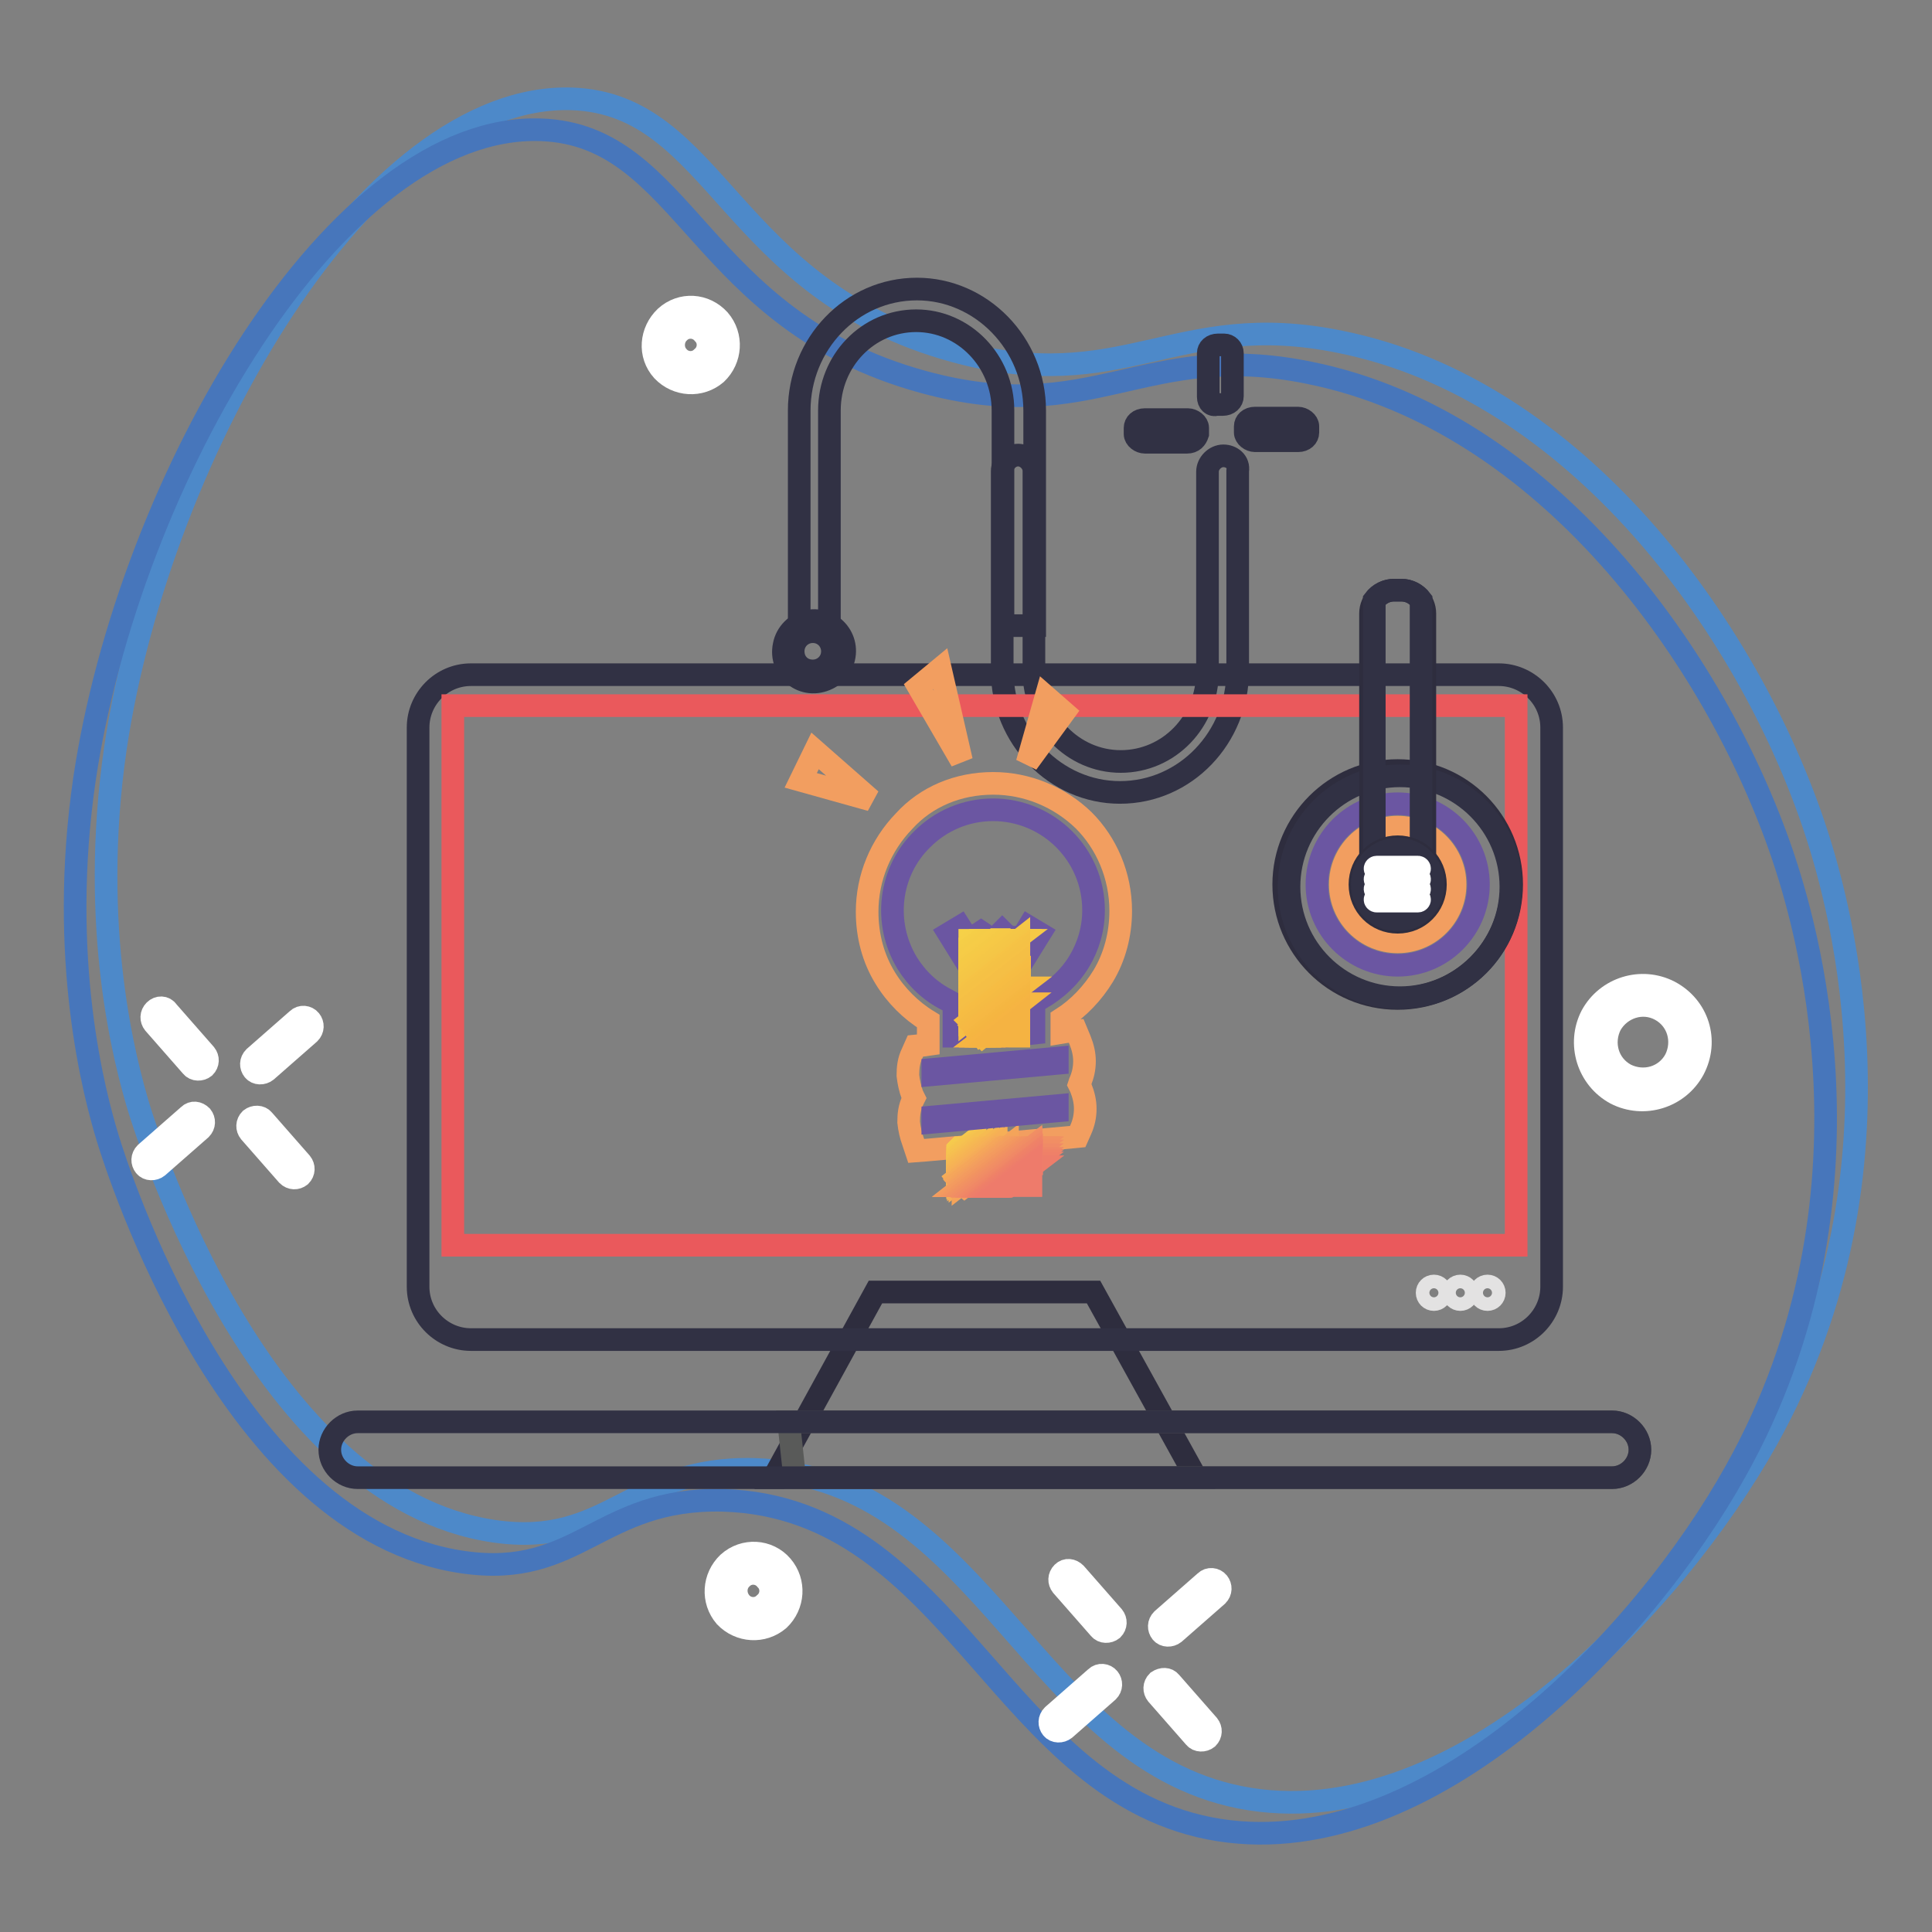 <?xml version="1.0" encoding="utf-8"?>
<!-- Svg Vector Icons : http://www.onlinewebfonts.com/icon -->
<!DOCTYPE svg PUBLIC "-//W3C//DTD SVG 1.1//EN" "http://www.w3.org/Graphics/SVG/1.1/DTD/svg11.dtd">
<svg version="1.1" xmlns="http://www.w3.org/2000/svg" xmlns:xlink="http://www.w3.org/1999/xlink" x="0px" y="0px" viewBox="0 0 256 256" enable-background="new 0 0 256 256" xml:space="preserve">
<rect x="0" y="0" width="256" height="256" fill="#808080" stroke="none"/>
<g> <path stroke-width="3" fill-opacity="0" stroke="#4d89c9"  d="M75.8,13.1c19.2,0.7,20.7,25.2,50.6,33.4c22.5,6.2,29.3-5.7,51.2-1.2c31.3,6.3,53.8,37.7,62.7,63.9 c2.8,8.3,14.2,45.1-6.2,81.6c-12.4,22.1-40.7,51.9-68.4,47.6c-28.8-4.5-35.2-42.8-65.8-43.7c-16.4-0.4-19.1,10.4-34.4,8.2 c-30.9-4.5-45.9-52.2-47.1-56.1c-1.8-6-6.6-23.8-3.1-47.7C21.2,59.5,48.7,12.2,75.8,13.1L75.8,13.1z"/> <path stroke-width="3" fill-opacity="0" stroke="#4776bb"  d="M71.7,17.2c19.2,0.7,20.7,25.2,50.6,33.4c22.6,6.2,29.3-5.7,51.2-1.2c31.3,6.3,53.8,37.7,62.7,63.9 c2.8,8.3,14.2,45.1-6.2,81.6c-12.3,22.1-40.7,51.9-68.4,47.6c-28.9-4.5-35.2-42.8-65.8-43.7c-16.4-0.4-19.1,10.4-34.4,8.2 c-30.9-4.4-45.9-52.2-47.1-56.1c-1.8-5.9-6.6-23.8-3.1-47.7C17.1,63.6,44.6,16.2,71.7,17.2z"/> <path stroke-width="3" fill-opacity="0" stroke="#313144"  d="M160.1,52.6v-5.8c0-0.6,0.5-1.1,1.3-1.1h0.8c0.6,0,1.1,0.5,1.1,1.1v5.7c0,0.6-0.5,1.1-1.3,1.1h-0.8 C160.6,53.8,160.1,53.3,160.1,52.6z M157.3,58.6h-5.6c-0.6,0-1.3-0.5-1.3-1.1v-0.8c0-0.6,0.5-1.1,1.3-1.1h5.7 c0.6,0,1.3,0.5,1.3,1.1v0.8C158.5,58.1,158.1,58.6,157.3,58.6L157.3,58.6z M166.3,55.4h5.7c0.6,0,1.3,0.5,1.3,1.1v0.8 c0,0.6-0.5,1.1-1.3,1.1h-5.7c-0.6,0-1.3-0.5-1.3-1.1v-0.8C165,55.9,165.5,55.4,166.3,55.4z M109.9,82.9V54.4 c0-6.6,5.1-11.9,11.5-11.9c6.3,0,11.5,5.3,11.5,11.9v28.5h4.2V54.4c0-8.9-7.1-16.1-15.6-16.1c-8.7,0-15.6,7.3-15.6,16.1v28.5H109.9 z"/> <path stroke-width="3" fill-opacity="0" stroke="#313144"  d="M162.1,60.4c-1.1,0-2.1,1-2.1,2.1v26.5c0,6.6-5.1,11.9-11.5,11.9c-6.3,0-11.5-5.3-11.5-11.9V62.4 c0-1.1-1-2.1-2.1-2.1c-1.1,0-2.1,1-2.1,2.1v26.5c0,8.9,7.1,16.1,15.6,16.1c8.7,0,15.6-7.3,15.6-16.1V62.4 C164.2,61.2,163.2,60.4,162.1,60.4L162.1,60.4z M109.7,89.9c-3.2,1.6-6.5-1.1-5.8-4.4c0.3-1.6,1.6-2.9,3.2-3.2 c3.2-0.6,5.9,2.6,4.4,5.8C111,89.1,110.3,89.6,109.7,89.9z M107.7,83.7c-1.4,0-2.6,1.1-2.6,2.6c0,1.5,1.1,2.6,2.6,2.6 c1.4,0,2.6-1.1,2.6-2.6C110.3,84.9,109.2,83.7,107.7,83.7z"/> <path stroke-width="3" fill-opacity="0" stroke="#2e2d3e"  d="M116,171.2h28.9l13.6,24.6h-56L116,171.2z"/> <path stroke-width="3" fill-opacity="0" stroke="#313144"  d="M62.4,89.4h136.2c3.8,0,7,3.1,7,7v74.1c0,3.8-3.1,7-7,7H62.4c-3.8,0-7-3.1-7-7V96.4 C55.4,92.6,58.5,89.4,62.4,89.4z"/> <path stroke-width="3" fill-opacity="0" stroke="#ea595c"  d="M60,93.5h140.9V165H60V93.5z"/> <path stroke-width="3" fill-opacity="0" stroke="#e3e2e2"  d="M197.1,172.2c0.5,0,0.9-0.4,0.9-0.9c0-0.5-0.4-0.9-0.9-0.9c0,0,0,0,0,0c-0.5,0-0.9,0.4-0.9,0.9 C196.2,171.8,196.6,172.2,197.1,172.2C197.1,172.2,197.1,172.2,197.1,172.2z M193.5,172.2c0.5,0,0.9-0.4,0.9-0.9 c0-0.5-0.4-0.9-0.9-0.9c0,0,0,0,0,0c-0.5,0-0.9,0.4-0.9,0.9C192.6,171.8,193,172.2,193.5,172.2z M190,172.2c0.5,0,0.9-0.4,0.9-0.9 c0-0.5-0.4-0.9-0.9-0.9c0,0,0,0,0,0c-0.5,0-0.9,0.4-0.9,0.9C189.1,171.8,189.5,172.2,190,172.2C190,172.2,190,172.2,190,172.2z"/> <path stroke-width="3" fill-opacity="0" stroke="#595a59"  d="M104.5,188.4h109.1c2,0,3.7,1.7,3.7,3.7c0,2-1.7,3.7-3.7,3.7H105.3L104.5,188.4z"/> <path stroke-width="3" fill-opacity="0" stroke="#313144"  d="M213.6,188.4H47.4c-2,0-3.7,1.7-3.7,3.7c0,2,1.7,3.7,3.7,3.7h166.2c2,0,3.7-1.7,3.7-3.7 C217.3,190.1,215.6,188.4,213.6,188.4z"/> <path stroke-width="3" fill-opacity="0" stroke="#f29e60"  d="M131.6,103.8c4.5,0,8.8,1.8,12,4.9c3,3,4.9,7.3,4.9,12c0,3.1-0.8,6.1-2.3,8.6c-1.4,2.3-3.3,4.3-5.5,5.7v1.8 l0.6-0.1l1.3-0.1l0.5,1.2c0.4,1,0.6,1.9,0.6,2.8c0,1-0.2,1.9-0.6,2.8l-0.1,0.3l0.2,0.4c0.4,1,0.6,1.9,0.6,2.8c0,1-0.2,1.9-0.6,2.8 l-0.4,0.9l-1,0.1l-19.1,1.7l-1.3,0.1l-0.4-1.2c-0.3-0.8-0.5-1.7-0.6-2.6c0-1,0.1-2,0.6-3l0.1-0.2l-0.2-0.4 c-0.3-0.8-0.5-1.7-0.6-2.6c0-1,0.1-2,0.6-3l0.4-0.9l1-0.1l0.7-0.1v-3.1c-2.3-1.4-4.3-3.4-5.7-5.7c-1.6-2.6-2.4-5.6-2.4-8.8 c0-4.5,1.8-8.8,4.9-12C122.7,105.6,126.9,103.8,131.6,103.8L131.6,103.8z"/> <path stroke-width="3" fill-opacity="0" stroke="#6b56a2"  d="M127.9,123.9c0.3,0.1,0.6,0.2,0.8,0.2c0.4,0,0.7-0.1,1-0.4l0.3-0.2l0.3,0.2c0.4,0.4,0.8,0.5,1.2,0.5 c0.4,0,0.7-0.2,1-0.5l0.3-0.3l0.3,0.3c0.5,0.4,0.9,0.5,1.4,0.5c0.4,0,0.8-0.2,1.2-0.4l0.6-1l1.5,0.9l-3.6,5.8v7.7l2.8-0.3v-4.1 l0.9-0.5c2.1-1.2,3.9-2.9,5.1-4.9c1.2-2,1.9-4.3,1.9-6.8c0-3.7-1.5-7-3.9-9.4c-2.5-2.5-5.9-3.9-9.4-3.9c-3.7,0-7,1.5-9.4,3.9 c-4.4,4.3-5.2,11.1-2,16.4c1.3,2.1,3.1,3.8,5.3,4.9l0.9,0.5v4.3h2.9v-7.8l-3.6-5.8l1.5-0.9L127.9,123.9L127.9,123.9z"/> <path stroke-width="3" fill-opacity="0" stroke="#f6d148"  d="M129,124.6l-0.5,0.4v-0.4H129z"/> <path stroke-width="3" fill-opacity="0" stroke="#f6d048"  d="M129.7,124.6l-1.2,0.9V125l0.5-0.4H129.7z"/> <path stroke-width="3" fill-opacity="0" stroke="#f5ce47"  d="M130.4,124.6l-1.8,1.4v-0.5l1.2-0.9H130.4z"/> <path stroke-width="3" fill-opacity="0" stroke="#f5cd47"  d="M131.1,124.6l-2.5,2V126l1.8-1.4H131.1z"/> <path stroke-width="3" fill-opacity="0" stroke="#f5cc47"  d="M131.7,124.6l-3.2,2.5v-0.5l2.5-2H131.7z"/> <path stroke-width="3" fill-opacity="0" stroke="#f6cc47"  d="M132.4,124.6l-3.8,3V127l3.2-2.5H132.4z"/> <path stroke-width="3" fill-opacity="0" stroke="#f6cb47"  d="M133.1,124.6l-4.5,3.5v-0.5l3.8-3H133.1z"/> <path stroke-width="3" fill-opacity="0" stroke="#f5ca46"  d="M133.7,124.6l-5.2,4v-0.5l4.5-3.5H133.7z"/> <path stroke-width="3" fill-opacity="0" stroke="#f6c946"  d="M134.4,124.6l-5.9,4.5v-0.5l5.2-4H134.4z"/> <path stroke-width="3" fill-opacity="0" stroke="#f6c846"  d="M135,124.6l-6.5,5.1v-0.5l5.9-4.5L135,124.6L135,124.6z"/> <path stroke-width="3" fill-opacity="0" stroke="#f5c746"  d="M135,125.2l-6.5,5v-0.5l6.5-5.1V125.2z"/> <path stroke-width="3" fill-opacity="0" stroke="#f5c646"  d="M135,125.7l-6.5,5v-0.5l6.5-5V125.7z"/> <path stroke-width="3" fill-opacity="0" stroke="#f5c546"  d="M135,126.2l-6.5,5.1v-0.5l6.5-5V126.2z"/> <path stroke-width="3" fill-opacity="0" stroke="#f6c345"  d="M135,126.7l-6.5,5.1v-0.5l6.5-5.1V126.7z"/> <path stroke-width="3" fill-opacity="0" stroke="#f5c245"  d="M135,127.2l-6.5,5v-0.5l6.5-5.1V127.2z"/> <path stroke-width="3" fill-opacity="0" stroke="#f5c145"  d="M135,127.7l-6.5,5v-0.5l6.5-5V127.7z"/> <path stroke-width="3" fill-opacity="0" stroke="#f6c145"  d="M135,128.3l-6.5,5.1v-0.5l6.5-5V128.3z"/> <path stroke-width="3" fill-opacity="0" stroke="#f5bf45"  d="M135,128.8l-6.5,5v-0.5l6.5-5.1V128.8z"/> <path stroke-width="3" fill-opacity="0" stroke="#f5bf45"  d="M135,129.3l-6.5,5v-0.5l6.5-5V129.3z"/> <path stroke-width="3" fill-opacity="0" stroke="#f5be45"  d="M135,129.8l-6.5,5.1v-0.5l6.5-5V129.8z"/> <path stroke-width="3" fill-opacity="0" stroke="#f6bd43"  d="M135,130.4l-6.3,4.9l-0.1-0.2v-0.3l6.5-5.1V130.4z"/> <path stroke-width="3" fill-opacity="0" stroke="#f6bc43"  d="M135,130.9l-6.1,4.7l-0.3-0.3l6.3-4.9V130.9z"/> <path stroke-width="3" fill-opacity="0" stroke="#f5bb43"  d="M135,131.4l-5.9,4.5l-0.2-0.3l6.1-4.7V131.4z"/> <path stroke-width="3" fill-opacity="0" stroke="#f5ba43"  d="M135,131.9l-5.6,4.4l-0.3-0.3l5.9-4.5V131.9z"/> <path stroke-width="3" fill-opacity="0" stroke="#f6b943"  d="M135,132.4l-5.3,4.1l-0.3-0.3l5.6-4.4V132.4z"/> <path stroke-width="3" fill-opacity="0" stroke="#f6b843"  d="M135,133l-5.1,4l-0.3-0.4l5.3-4.1V133z"/> <path stroke-width="3" fill-opacity="0" stroke="#f5b742"  d="M135,133.5l-4.8,3.8l-0.3-0.3l5.1-4V133.5z"/> <path stroke-width="3" fill-opacity="0" stroke="#f5b641"  d="M135,134l-4.3,3.3h-0.4l-0.1-0.1l4.8-3.8V134z"/> <path stroke-width="3" fill-opacity="0" stroke="#f5b541"  d="M135,134.5l-3.6,2.8h-0.7l4.3-3.3V134.5z"/> <path stroke-width="3" fill-opacity="0" stroke="#f6b442"  d="M135,135l-2.9,2.3h-0.7l3.6-2.8V135z"/> <path stroke-width="3" fill-opacity="0" stroke="#f5b342"  d="M135,135.5l-2.3,1.8h-0.6l2.9-2.3V135.5z"/> <path stroke-width="3" fill-opacity="0" stroke="#f5b342"  d="M132.7,137.3l2.3-1.8v1.8H132.7z"/> <path stroke-width="3" fill-opacity="0" stroke="#f6cd4b"  d="M127,152.1L127,152.1L127,152.1L127,152.1z"/> <path stroke-width="3" fill-opacity="0" stroke="#f6cd4b"  d="M127.2,152.1l-0.2,0.2v-0.1l0.1-0.1H127.2z"/> <path stroke-width="3" fill-opacity="0" stroke="#f6cb4c"  d="M127.3,152.1l-0.4,0.3v-0.1l0.2-0.2H127.3z"/> <path stroke-width="3" fill-opacity="0" stroke="#f5cb4c"  d="M127.5,152.1l-0.5,0.4v-0.1l0.4-0.3H127.5z"/> <path stroke-width="3" fill-opacity="0" stroke="#f6ca4d"  d="M127.7,152.1l-0.7,0.5v-0.1l0.5-0.4H127.7z"/> <path stroke-width="3" fill-opacity="0" stroke="#f6c94d"  d="M127.8,152.1l-0.9,0.7v-0.1l0.7-0.5H127.8z"/> <path stroke-width="3" fill-opacity="0" stroke="#f6c84e"  d="M128,152.1l-1,0.8v-0.1l0.9-0.7H128z"/> <path stroke-width="3" fill-opacity="0" stroke="#f5c74e"  d="M128.1,152.1L127,153v-0.1l1-0.8H128.1z"/> <path stroke-width="3" fill-opacity="0" stroke="#f5c64d"  d="M128.3,152.1l-1.3,1V153l1.2-0.9H128.3z"/> <path stroke-width="3" fill-opacity="0" stroke="#f6c54e"  d="M128.4,152.1l-1.5,1.2v-0.1l1.3-1H128.4z"/> <path stroke-width="3" fill-opacity="0" stroke="#f6c44e"  d="M128.6,152.1l-1.6,1.2v-0.1l1.5-1.2H128.6z"/> <path stroke-width="3" fill-opacity="0" stroke="#f5c34f"  d="M128.8,152.1l-1.8,1.4v-0.1l1.6-1.2H128.8z"/> <path stroke-width="3" fill-opacity="0" stroke="#f6c34f"  d="M128.9,152.1l-1.9,1.5v-0.1l1.8-1.4H128.9z"/> <path stroke-width="3" fill-opacity="0" stroke="#f6c250"  d="M129,152.1l-2.1,1.6v-0.1l1.9-1.5H129z"/> <path stroke-width="3" fill-opacity="0" stroke="#f5c04f"  d="M129.2,152.1l-2.2,1.8v-0.1l2.1-1.6H129.2z"/> <path stroke-width="3" fill-opacity="0" stroke="#f6c050"  d="M129.4,152.1L127,154v-0.1l2.2-1.8H129.4z"/> <path stroke-width="3" fill-opacity="0" stroke="#f6bf50"  d="M129.5,152.1l-2.6,2V154l2.4-1.9H129.5z"/> <path stroke-width="3" fill-opacity="0" stroke="#f6be51"  d="M129.7,152.1l-2.7,2.1v-0.1l2.6-2H129.7z"/> <path stroke-width="3" fill-opacity="0" stroke="#f6bd51"  d="M129.8,152.1l-2.8,2.2v-0.1l2.7-2.1H129.8z"/> <path stroke-width="3" fill-opacity="0" stroke="#f6bc51"  d="M130,152.1l-3,2.3v-0.1l2.8-2.2H130z"/> <path stroke-width="3" fill-opacity="0" stroke="#f6bb51"  d="M130.1,152.1l-3.2,2.5v-0.1l3-2.3H130.1z"/> <path stroke-width="3" fill-opacity="0" stroke="#f6ba52"  d="M130.3,152.1l-3.3,2.6v-0.1l3.2-2.5H130.3z"/> <path stroke-width="3" fill-opacity="0" stroke="#f6b952"  d="M130.4,152.1l-3.5,2.7v-0.1l3.3-2.6H130.4z"/> <path stroke-width="3" fill-opacity="0" stroke="#f6b952"  d="M130.6,152.1l-3.6,2.8v-0.1l3.5-2.7H130.6z"/> <path stroke-width="3" fill-opacity="0" stroke="#f6b753"  d="M130.7,152.1l-3.8,2.9v-0.1l3.6-2.8H130.7z"/> <path stroke-width="3" fill-opacity="0" stroke="#f6b653"  d="M130.9,152.1l-3.9,3.1v-0.1l3.8-2.9H130.9z"/> <path stroke-width="3" fill-opacity="0" stroke="#f6b554"  d="M131.1,152.1l-4.1,3.2v-0.1l3.9-3.1H131.1z"/> <path stroke-width="3" fill-opacity="0" stroke="#f6b454"  d="M131.2,152.1l-4.3,3.3v-0.1l4.1-3.2H131.2z"/> <path stroke-width="3" fill-opacity="0" stroke="#f6b455"  d="M131.4,152.1l-4.4,3.4v-0.1l4.3-3.3H131.4z"/> <path stroke-width="3" fill-opacity="0" stroke="#f6b254"  d="M131.5,152.1l-4.6,3.6v-0.1l4.4-3.4H131.5z"/> <path stroke-width="3" fill-opacity="0" stroke="#f6b256"  d="M131.7,152.1l-4.7,3.7v-0.1l4.6-3.6H131.7z"/> <path stroke-width="3" fill-opacity="0" stroke="#f6b156"  d="M131.8,152.1l-4.9,3.8v-0.1l4.7-3.7H131.8z"/> <path stroke-width="3" fill-opacity="0" stroke="#f6af56"  d="M132,152.1l-5,3.9l0,0v0l4.9-3.8H132z"/> <path stroke-width="3" fill-opacity="0" stroke="#f6af57"  d="M132.1,152.1l-5.1,4L127,156l5-3.9H132.1z"/> <path stroke-width="3" fill-opacity="0" stroke="#f6ae58"  d="M132.3,152.1l-5.2,4l-0.1-0.1l5.1-4H132.3z"/> <path stroke-width="3" fill-opacity="0" stroke="#f5ac57"  d="M132.5,152.1l-5.3,4.1l-0.1-0.1l5.2-4H132.5z"/> <path stroke-width="3" fill-opacity="0" stroke="#f5ac59"  d="M132.6,152.1l-5.4,4.2l0-0.1l5.3-4.1H132.6z"/> <path stroke-width="3" fill-opacity="0" stroke="#f5aa59"  d="M132.8,152.1l-5.5,4.3l-0.1-0.1l5.4-4.2H132.8z"/> <path stroke-width="3" fill-opacity="0" stroke="#f5a95a"  d="M132.9,152.1l-5.6,4.4l-0.1-0.1l5.5-4.3H132.9z"/> <path stroke-width="3" fill-opacity="0" stroke="#f5a759"  d="M133.1,152.1l-5.7,4.4l-0.1-0.1l5.6-4.4H133.1z"/> <path stroke-width="3" fill-opacity="0" stroke="#f5a65a"  d="M133.2,152.1l-5.8,4.5l-0.1-0.1l5.7-4.4H133.2z"/> <path stroke-width="3" fill-opacity="0" stroke="#f5a65b"  d="M133.4,152.1l-5.9,4.6l-0.1-0.1l5.8-4.5H133.4z"/> <path stroke-width="3" fill-opacity="0" stroke="#f4a45a"  d="M133.5,152.1l-5.9,4.6l0-0.1l5.9-4.6H133.5z"/> <path stroke-width="3" fill-opacity="0" stroke="#f4a35c"  d="M133.7,152.1l-6,4.7l-0.1-0.1l5.9-4.6H133.7z"/> <path stroke-width="3" fill-opacity="0" stroke="#f4a35b"  d="M133.8,152.1l-6.1,4.8l-0.1-0.1l6-4.7H133.8z"/> <path stroke-width="3" fill-opacity="0" stroke="#f4a15d"  d="M134,152.1l-6.2,4.9l-0.1-0.1l6.1-4.8H134z"/> <path stroke-width="3" fill-opacity="0" stroke="#f4a05d"  d="M134.2,152.1l-6.3,4.9l-0.1-0.1l6.2-4.9H134.2z"/> <path stroke-width="3" fill-opacity="0" stroke="#f39f5e"  d="M134.3,152.1l-6.4,5l-0.1-0.1l6.3-4.9H134.3z"/> <path stroke-width="3" fill-opacity="0" stroke="#f39f5e"  d="M134.4,152.1l-6.5,5h-0.1l6.4-5H134.4z"/> <path stroke-width="3" fill-opacity="0" stroke="#f39d5f"  d="M134.6,152.1l-6.5,5H128l6.5-5H134.6z"/> <path stroke-width="3" fill-opacity="0" stroke="#f39c5e"  d="M134.8,152.1l-6.5,5h-0.2l6.5-5H134.8z"/> <path stroke-width="3" fill-opacity="0" stroke="#f39b5f"  d="M134.9,152.1l-6.5,5h-0.2l6.5-5H134.9z"/> <path stroke-width="3" fill-opacity="0" stroke="#f39b5f"  d="M135.1,152.1l-6.5,5h-0.2l6.5-5H135.1z"/> <path stroke-width="3" fill-opacity="0" stroke="#f39a5f"  d="M135.2,152.1l-6.5,5h-0.2l6.5-5H135.2z"/> <path stroke-width="3" fill-opacity="0" stroke="#f2985f"  d="M135.4,152.1l-6.5,5h-0.1l6.5-5H135.4z"/> <path stroke-width="3" fill-opacity="0" stroke="#f2975f"  d="M135.5,152.1l-6.5,5h-0.2l6.5-5H135.5z"/> <path stroke-width="3" fill-opacity="0" stroke="#f29760"  d="M135.7,152.1l-6.5,5h-0.2l6.5-5H135.7z"/> <path stroke-width="3" fill-opacity="0" stroke="#f29660"  d="M135.9,152.1l-6.5,5h-0.2l6.5-5H135.9z"/> <path stroke-width="3" fill-opacity="0" stroke="#f29460"  d="M136,152.1l-6.5,5h-0.2l6.5-5H136z"/> <path stroke-width="3" fill-opacity="0" stroke="#f19361"  d="M136.2,152.1l-6.5,5h-0.2l6.5-5H136.2z"/> <path stroke-width="3" fill-opacity="0" stroke="#f19262"  d="M136.3,152.1l-6.5,5h-0.1l6.5-5H136.3z"/> <path stroke-width="3" fill-opacity="0" stroke="#f19262"  d="M136.5,152.1l-6.5,5h-0.2l6.5-5H136.5z"/> <path stroke-width="3" fill-opacity="0" stroke="#f19063"  d="M136.6,152.1l-6.5,5H130l6.5-5H136.6z"/> <path stroke-width="3" fill-opacity="0" stroke="#f18f63"  d="M136.6,152.2l-6.3,4.9h-0.2l6.5-5V152.2z"/> <path stroke-width="3" fill-opacity="0" stroke="#f18e63"  d="M136.6,152.4l-6.1,4.8h-0.2l6.3-4.9V152.4z"/> <path stroke-width="3" fill-opacity="0" stroke="#f18e64"  d="M136.6,152.5l-6,4.6h-0.2l6.1-4.8V152.5z"/> <path stroke-width="3" fill-opacity="0" stroke="#f08d64"  d="M136.6,152.6l-5.9,4.5h-0.1l6-4.6V152.6z"/> <path stroke-width="3" fill-opacity="0" stroke="#f08c65"  d="M136.6,152.7l-5.7,4.4h-0.2L136.6,152.7L136.6,152.7z"/> <path stroke-width="3" fill-opacity="0" stroke="#f08b65"  d="M136.6,152.9l-5.5,4.3h-0.2l5.7-4.4V152.9z"/> <path stroke-width="3" fill-opacity="0" stroke="#f08a66"  d="M136.6,153l-5.4,4.2h-0.2l5.5-4.3V153z"/> <path stroke-width="3" fill-opacity="0" stroke="#f08965"  d="M136.6,153.1l-5.2,4h-0.2l5.4-4.2V153.1z"/> <path stroke-width="3" fill-opacity="0" stroke="#f08866"  d="M136.6,153.2l-5.1,3.9h-0.2L136.6,153.2L136.6,153.2z"/> <path stroke-width="3" fill-opacity="0" stroke="#f08766"  d="M136.6,153.3l-4.9,3.8h-0.1l5.1-3.9V153.3z"/> <path stroke-width="3" fill-opacity="0" stroke="#ef8667"  d="M136.6,153.5l-4.8,3.7h-0.2l4.9-3.8V153.5z"/> <path stroke-width="3" fill-opacity="0" stroke="#ef8566"  d="M136.6,153.6l-4.6,3.5h-0.2l4.8-3.7V153.6z"/> <path stroke-width="3" fill-opacity="0" stroke="#ef8467"  d="M136.6,153.7l-4.4,3.5H132L136.6,153.7L136.6,153.7z"/> <path stroke-width="3" fill-opacity="0" stroke="#ef8267"  d="M136.6,153.8l-4.3,3.3h-0.2l4.4-3.5V153.8z"/> <path stroke-width="3" fill-opacity="0" stroke="#ef8168"  d="M136.6,153.9l-4.1,3.2h-0.2l4.3-3.3V153.9z"/> <path stroke-width="3" fill-opacity="0" stroke="#ef8068"  d="M136.6,154.1l-4,3.1h-0.2l4.1-3.2V154.1z"/> <path stroke-width="3" fill-opacity="0" stroke="#ee8069"  d="M136.6,154.2l-3.8,2.9h-0.1l4-3.1V154.2z"/> <path stroke-width="3" fill-opacity="0" stroke="#ee7f69"  d="M136.6,154.3l-3.7,2.8h-0.2L136.6,154.3L136.6,154.3z"/> <path stroke-width="3" fill-opacity="0" stroke="#ee7e6a"  d="M136.6,154.4l-3.5,2.7h-0.2l3.7-2.8V154.4z"/> <path stroke-width="3" fill-opacity="0" stroke="#ee7d6a"  d="M136.6,154.6l-3.4,2.6h-0.2l3.5-2.7V154.6z"/> <path stroke-width="3" fill-opacity="0" stroke="#ee7c6b"  d="M136.6,154.7l-3.2,2.5h-0.2l3.4-2.6V154.7z"/> <path stroke-width="3" fill-opacity="0" stroke="#ee7b6b"  d="M136.6,154.8l-3,2.4h-0.2L136.6,154.8L136.6,154.8z"/> <path stroke-width="3" fill-opacity="0" stroke="#ee7b6b"  d="M133.6,157.1l3-2.4v2.4H133.6z"/> <path stroke-width="3" fill-opacity="0" stroke="#6b56a2"  d="M140.1,146.5l-16.5,1.5c0,0.2,0,0.4,0,0.5c0,0.1,0,0.2,0,0.2l16.5-1.5c0-0.2,0-0.3,0-0.4V146.5L140.1,146.5 z"/> <path stroke-width="3" fill-opacity="0" stroke="#6b56a2"  d="M140.1,140.2l-16.5,1.5c0,0.2,0,0.4,0,0.5c0,0.1,0,0.2,0,0.2l16.5-1.5c0-0.1,0-0.3,0-0.4V140.2L140.1,140.2 z"/> <path stroke-width="3" fill-opacity="0" stroke="#f29e60"  d="M108,99.5l-1.9,3.9l9.3,2.6L108,99.5z"/> <path stroke-width="3" fill-opacity="0" stroke="#f29e60"  d="M121.7,91l5.7,9.8l-2.8-12.2L121.7,91z"/> <path stroke-width="3" fill-opacity="0" stroke="#f29e60"  d="M138.6,92.3l-2.5,8.8l4.9-6.7L138.6,92.3z"/> <path stroke-width="3" fill-opacity="0" stroke="#2e2d3e"  d="M170.1,117.2c0,8.3,6.7,15.1,15.1,15.1c8.3,0,15.1-6.7,15.1-15.1c0-8.3-6.7-15.1-15.1-15.1 C176.9,102.1,170.1,108.9,170.1,117.2L170.1,117.2z"/> <path stroke-width="3" fill-opacity="0" stroke="#313144"  d="M170.8,117.5c0,8.1,6.6,14.7,14.7,14.7s14.7-6.6,14.7-14.7c0-8.1-6.6-14.7-14.7-14.7 S170.8,109.4,170.8,117.5L170.8,117.5z"/> <path stroke-width="3" fill-opacity="0" stroke="#6b56a2"  d="M174.5,117.2c0,5.9,4.8,10.7,10.7,10.7c5.9,0,10.7-4.8,10.7-10.7l0,0c0-5.9-4.8-10.7-10.7-10.7 C179.3,106.5,174.5,111.3,174.5,117.2L174.5,117.2z"/> <path stroke-width="3" fill-opacity="0" stroke="#f29e60"  d="M177.6,117.2c0,4.2,3.4,7.6,7.6,7.6c4.2,0,7.6-3.4,7.6-7.6c0-4.2-3.4-7.6-7.6-7.6 C181,109.6,177.6,113,177.6,117.2L177.6,117.2z"/> <path stroke-width="3" fill-opacity="0" stroke="#2e2d3e"  d="M185.7,78.2h-1c-1.7,0-3.1,1.4-3.1,3.1v32.7c0,1.7,1.4,3.1,3.1,3.1h1c1.7,0,3.1-1.4,3.1-3.1V81.3 C188.8,79.6,187.4,78.2,185.7,78.2z"/> <path stroke-width="3" fill-opacity="0" stroke="#313144"  d="M185.7,78.2h-1c-1,0-2,0.5-2.6,1.3c0,0.1,0,0.2,0,0.4v33.2c0,1.6,1.3,2.9,2.9,2.9h0.4 c1.6,0,2.9-1.3,2.9-2.9V79.9c0-0.1,0-0.2,0-0.4C187.7,78.7,186.7,78.2,185.7,78.2L185.7,78.2z"/> <path stroke-width="3" fill-opacity="0" stroke="#2e2d3e"  d="M180.2,117.2c0,2.8,2.2,5,5,5c2.8,0,5-2.2,5-5c0-2.8-2.2-5-5-5C182.4,112.2,180.2,114.4,180.2,117.2z"/> <path stroke-width="3" fill-opacity="0" stroke="#313144"  d="M180.5,117.2c0,2.6,2.1,4.7,4.7,4.7c2.6,0,4.7-2.1,4.7-4.7c0-2.6-2.1-4.7-4.7-4.7 C182.6,112.5,180.5,114.6,180.5,117.2z"/> <path stroke-width="3" fill-opacity="0" stroke="#ffffff"  d="M187.9,119.4h-5.5c-0.1,0-0.2-0.1-0.2-0.2c0-0.1,0.1-0.2,0.2-0.2h5.5c0.1,0,0.2,0.1,0.2,0.2 C188.1,119.3,188,119.4,187.9,119.4z M187.9,118h-5.5c-0.1,0-0.2-0.1-0.2-0.2c0-0.1,0.1-0.2,0.2-0.2h5.5c0.1,0,0.2,0.1,0.2,0.2 C188.1,118,188,118,187.9,118z M187.9,116.7h-5.5c-0.1,0-0.2-0.1-0.2-0.2c0-0.1,0.1-0.2,0.2-0.2h5.5c0.1,0,0.2,0.1,0.2,0.2 C188.1,116.6,188,116.7,187.9,116.7z M187.9,115.3h-5.5c-0.1,0-0.2-0.1-0.2-0.2c0-0.1,0.1-0.2,0.2-0.2h5.5c0.1,0,0.2,0.1,0.2,0.2 C188.1,115.2,188,115.3,187.9,115.3z"/> <path stroke-width="3" fill-opacity="0" stroke="#ffffff"  d="M103.6,207.5c1.8,2.1,1.6,5.2-0.4,7.1c-2.1,1.8-5.2,1.6-7.1-0.4c-1.8-2.1-1.6-5.2,0.4-7.1 C98.6,205.2,101.8,205.4,103.6,207.5C103.6,207.4,103.6,207.4,103.6,207.5z M98.1,212.3c0.8,1,2.3,1.1,3.2,0.2 c1-0.8,1.1-2.3,0.2-3.2c-0.8-1-2.3-1.1-3.2-0.2C97.4,209.9,97.3,211.3,98.1,212.3z"/> <path stroke-width="3" fill-opacity="0" stroke="#ffffff"  d="M95.3,42.4c1.8,2.1,1.6,5.2-0.4,7.1c-2.1,1.8-5.2,1.6-7.1-0.4c-1.9-2.1-1.6-5.2,0.4-7.1 C90.3,40.1,93.4,40.3,95.3,42.4C95.3,42.4,95.3,42.4,95.3,42.4z M89.8,47.2c0.8,1,2.3,1.1,3.2,0.2c1-0.8,1.1-2.3,0.2-3.2 c-0.8-1-2.3-1.1-3.2-0.2C89.1,44.8,89,46.3,89.8,47.2z"/> <path stroke-width="3" fill-opacity="0" stroke="#ffffff"  d="M224.4,141.7c-2,3.7-6.6,5.1-10.3,3.2c-3.7-2-5.1-6.6-3.2-10.3c2-3.7,6.6-5.1,10.3-3.2 C225,133.4,226.4,137.9,224.4,141.7z M213.4,135.8c-1.2,2.4-0.4,5.3,2,6.6c2.4,1.2,5.3,0.4,6.6-2c1.2-2.4,0.4-5.3-2-6.6 S214.7,133.5,213.4,135.8z"/> <path stroke-width="3" fill-opacity="0" stroke="#ffffff"  d="M26.7,147.9c0.4,0.5,0.4,1.2-0.1,1.7l-5.7,5c-0.5,0.4-1.3,0.4-1.7-0.1c-0.4-0.5-0.4-1.2,0.1-1.7l5.7-5 C25.5,147.3,26.2,147.4,26.7,147.9z M41.1,135.2c0.4,0.5,0.4,1.2-0.1,1.7l-5.7,5c-0.5,0.4-1.3,0.4-1.7-0.1 c-0.4-0.5-0.4-1.2,0.1-1.7l5.7-5C39.9,134.6,40.7,134.7,41.1,135.2z"/> <path stroke-width="3" fill-opacity="0" stroke="#ffffff"  d="M22.2,134l5,5.7c0.4,0.5,0.4,1.2-0.1,1.7c-0.5,0.4-1.3,0.4-1.7-0.1l-5-5.7c-0.4-0.5-0.4-1.2,0.1-1.7 C21,133.4,21.8,133.4,22.2,134L22.2,134z M34.9,148.4l5,5.7c0.4,0.5,0.4,1.2-0.1,1.7c-0.5,0.4-1.2,0.4-1.7-0.1l-5-5.7 c-0.4-0.5-0.4-1.2,0.1-1.7C33.7,147.9,34.5,147.9,34.9,148.4z"/> <path stroke-width="3" fill-opacity="0" stroke="#ffffff"  d="M146.9,222.4c0.4,0.5,0.4,1.2-0.1,1.7l-5.7,5c-0.5,0.4-1.3,0.4-1.7-0.1c-0.4-0.5-0.4-1.2,0.1-1.7l5.7-5 C145.7,221.8,146.5,221.9,146.9,222.4z M161.4,209.7c0.4,0.5,0.4,1.2-0.1,1.7l-5.7,5c-0.5,0.4-1.3,0.4-1.7-0.1 c-0.4-0.5-0.4-1.2,0.1-1.7l5.7-5C160.2,209.1,161,209.2,161.4,209.7z"/> <path stroke-width="3" fill-opacity="0" stroke="#ffffff"  d="M142.5,208.5l5,5.7c0.4,0.5,0.4,1.2-0.1,1.7c-0.5,0.4-1.3,0.4-1.7-0.1l-5-5.7c-0.4-0.5-0.4-1.2,0.1-1.7 C141.3,207.9,142,208,142.5,208.5L142.5,208.5z M155.1,222.9l5,5.7c0.4,0.5,0.4,1.2-0.1,1.7c-0.5,0.4-1.3,0.4-1.7-0.1l-5-5.7 c-0.4-0.5-0.4-1.2,0.1-1.7C154,222.4,154.7,222.4,155.1,222.9z"/></g>
</svg>